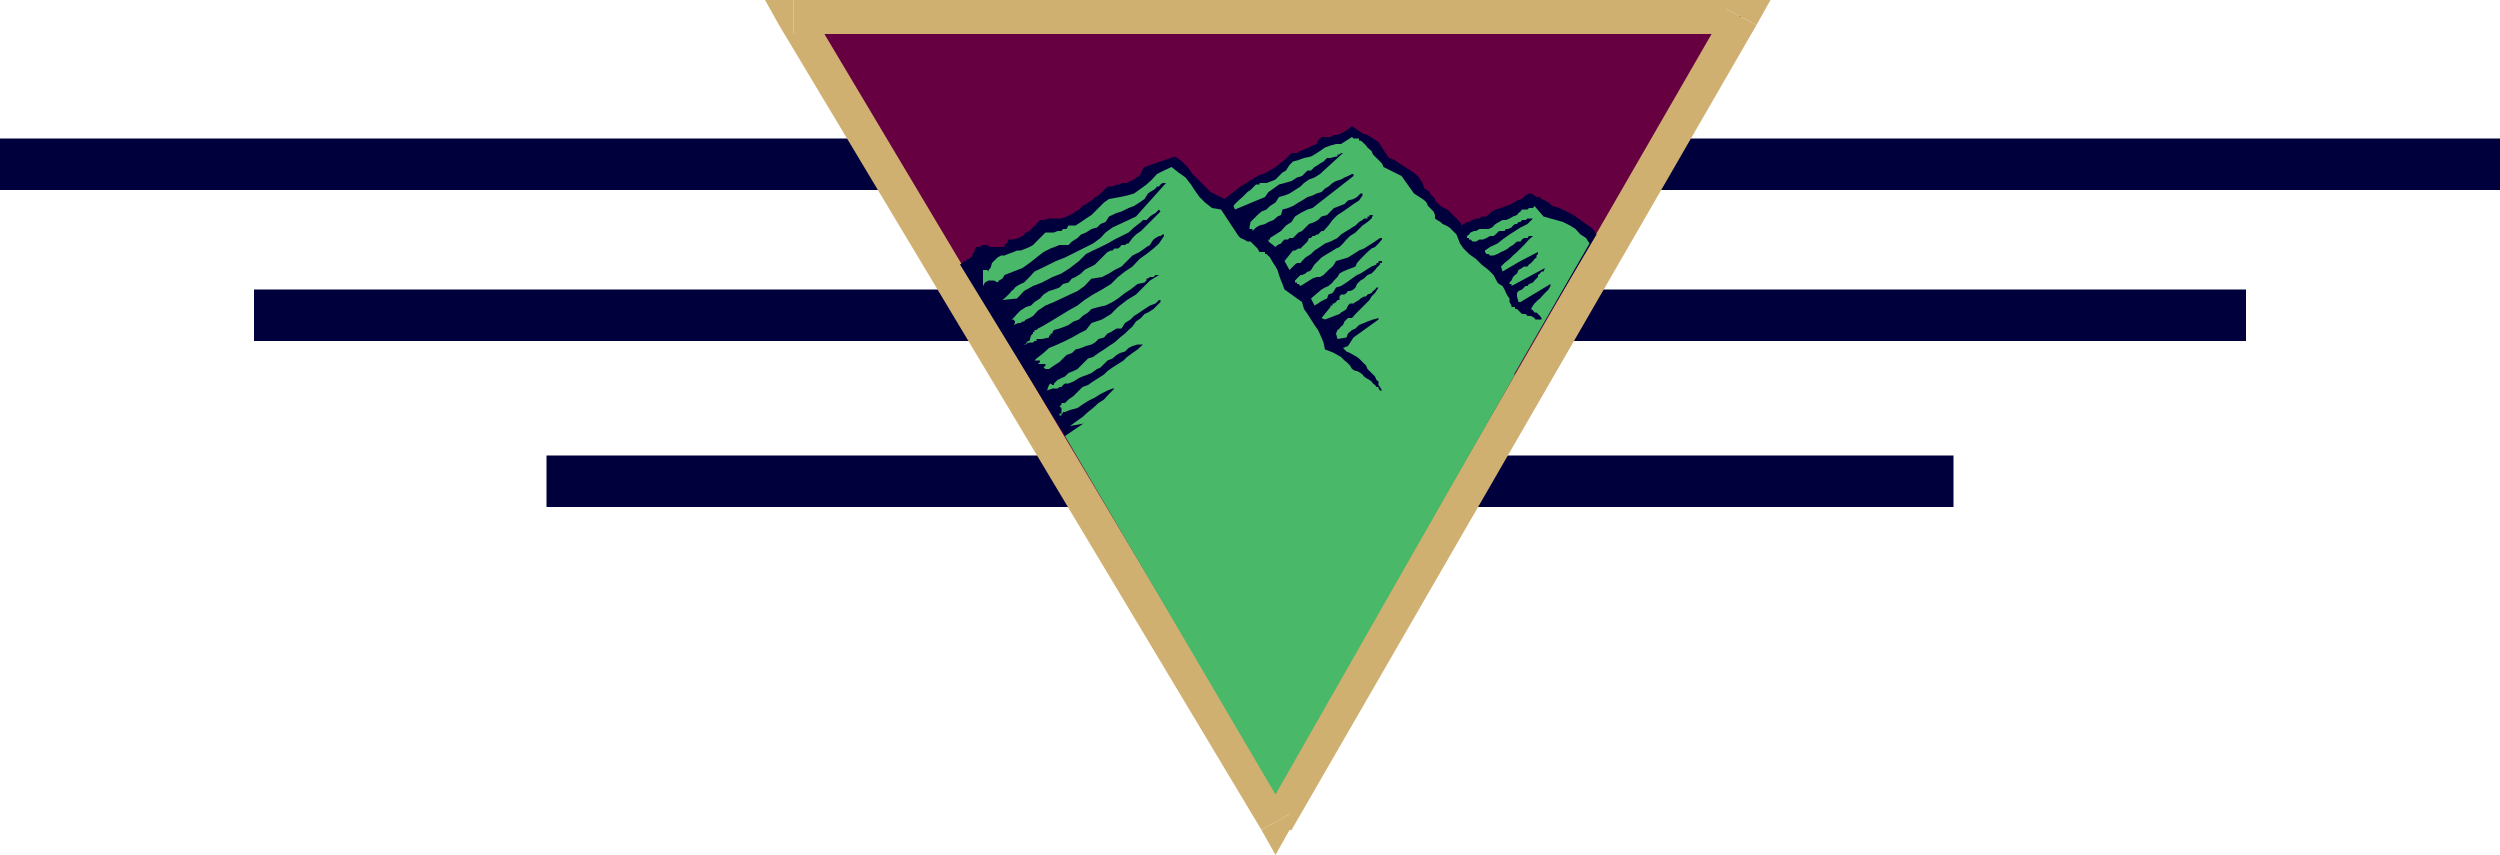 <svg height="164.16" viewBox="0 0 360 123.12" width="480" xmlns="http://www.w3.org/2000/svg"><path style="fill:#00003d" d="M117.638 379.329h360v7.416h-360zm36.576 21.744h286.848v7.416H154.214zm42.12 23.904h202.608v7.416H196.334z" transform="translate(-117.638 -359.385)"/><path style="fill:#660040" d="M231.902 361.689h136.584l-67.176 115.92z" transform="translate(-117.638 -359.385)"/><path style="fill:#cfb070" d="m370.574 362.985-2.088-3.6H231.902v4.896h136.584l-2.304-3.6 4.392 2.304 2.016-3.6h-4.104z" transform="translate(-117.638 -359.385)"/><path style="fill:#cfb070" d="M299.294 478.905h4.32l66.96-115.92-4.392-2.304-66.888 115.92h4.032l-4.032 2.304 2.016 3.6 2.016-3.6z" transform="translate(-117.638 -359.385)"/><path style="fill:#cfb070" d="m231.902 359.385-2.088 3.6 69.48 115.92 4.032-2.304-69.12-115.92-2.304 3.6v-4.896h-4.104l2.016 3.6z" transform="translate(-117.638 -359.385)"/><path style="fill:#00003d" d="m270.998 422.169 1.008-.504 1.008-.504 1.296-.72 1.008-.72 1.008-.792.792-.792 1.008-.72.792-.792h.72l.792-.216h.792l.504-.288.72-.216.792-.576.504-.216.504-.504.504-.288h.792l.504-.216h4.608l.792.216.72.288.792.216.72.288 1.08.216h.72l.504.288.576.288.504.504.504.216.432.288.504.216.504.288.504.216h.504l.288.288.504.216.216.288.288.288.288.216h.504l.216.288h.288v-.288h.216l1.296.504h3.6l1.224-.216 1.296-.288h1.296l1.296.288.504-.288.504-.216.72-.288.576-.288.504-.216.504-.288h1.296l1.008-.72 1.224-.792 1.08-.504 1.224-.792 1.08-.72 1.224-.792 1.08-.792 1.008-.72h.72l1.08.216 1.224.504 1.008.576 1.296.72 1.008.504 1.08.504.72.288 13.032-21.96-.504-.792-1.008-.72-.792-.576-1.008-.72-1.008-.504-1.008-.504-1.008-.288-.576-.504-.504-.288-.504-.216-.216-.288h-.504l-.288-.216-.504-.288h-.288l-.504.288-.504.504-.72.216-.792.504-.792.288-.72.288-.792.216-.792.504-.504.504h-.72l-.288.288h-.504l-.504.216-.504.288h-.288l-.504.288-.216.216-.288-.504-.288-.288-.504-.504-.216-.216-.504-.504-.288-.288-.504-.216-.504-.288-.288-.288-.216-.216-.288-.288v-.216l-.216-.288-.288-.216-.216-.288v-.216l-.792-.504-.288-.792-.504-.792-.504-.504-.72-.504-.792-.504-.792-.504-.72-.504-.792-.288-.504-.72-.504-.792-.504-.792-.792-.504-.792-.504-.72-.216-.792-.576-.72-.504-.576.504-.504.288-.504.288-.504.216h-.504l-.504.288h-1.296l-.504.504-.216.504-.576.216-.504.288-.72.288-.504.216-.504.288h-.792l-1.008 1.008-1.296 1.008-1.296.792-1.296.504-1.152.72-1.296.792-1.008.792-1.296 1.008-1.008-.504-1.008-.504-.792-.792-.792-.792-1.008-1.008-.72-1.008-.792-.792-1.008-.72-4.392 1.512-.216.288-.288.504-.216.504-.504.216-.288.288-.504.216-.504.288h-.792l-.216.216h-.504l-.576.288h-.72l-.288.288-.504.504-.504.504-.504.216-.504.504-.792.504-.504.288-.504.504-.792.504-.504.288-.504.216-.72.288h-1.8l-.792.216h-.504l-.504.576-.504.504-.504.504-.504.216-.504.504-.576.288-.72.216h-.792v.288l-.216.288-.288.216v.288h-2.016l-.504-.288h-.576l-.504.288h-.504l-.216.504v.216l-.288.288v.216l-.216.288-.288.216h-.288l-.216.288h-.288v.288h-.216l-.288.216z" transform="translate(-117.638 -359.385)"/><path style="fill:#4ab869" d="m306.134 421.953 1.08-.288h.72l.792-.216h1.008l.792-.288h2.52l.792-.216.504-.216.504-.288.792-.216h.504l.504-.288.792-.216h.504l1.008-.792 1.008-.504 1.008-.504 1.008-.504 1.08-.504 1.008-.792.72-.792 1.08-.72.72-.504h2.088l1.224.504 1.296.216 1.296.288 1.008.216h1.008l12.024-20.88-.504-.792-.792-.504-.72-.792-.792-.504-1.008-.504-1.008-.288-.792-.216-1.008-.288-1.296-1.512-.216.288h-.576l-.216.216h-.792l-.216.288-.288.216-.216.288-.576.216-.504.288-.504.216h-.504l-.504.288-.504.288-.504.504-.504.216h-1.296l-.504.288h-.288l-.504.216-.216.288-.288.216v.288h.288v.216h.216l.288.288h.504l.504-.288h.504l.504-.216.504-.288h.504l.288-.216.504-.504h.792l.216-.288h.288l.504-.216.216-.288.288-.216h.288l.216-.288h.288l.216-.288h.504l.288-.216h.792l-.792.792-1.008.504-.792.504-.792.504-1.008.72-.72.576-1.08.504-.72.504v.216l.216.288h.288l.216.216h.504l.576-.216.504-.288.504-.216.504-.288.216-.216.504-.288.576-.504h.504l.216-.288.288-.216h.504l.216-.288h.576l-.576.504-.72.792-.504.504-.504.504-.576.504-.504.504-.72.576-.504.504.216.72 2.592-1.512 2.52-1.296v.288l-.216.216v.288l-.288.216-.216.288-.288.288-.288.216-.216.288h-.504l-.288.216-.504.288-.216.504-.288.216-.288.288-.216.504-.288.288v.216h.288v.288l4.824-2.592-.216.504h-.288l-.216.288-.288.216v.288l-.216.216-.288.288-.216.288-.576.216-.216.288h-.288l-.216.216-.288.288-.504.216-.216.288v.504l.216.792h.288l4.32-2.592v.288l-.288.504-.504.504-.216.216-.504.576-.288.216-.504.504-.216.288-.288.504.288.216.216.288h.288l.216.216.288.288.216.288v.216h-1.008l.288.288-.288-.504-.504-.288h-.504l-.288-.288h-.504l-.216-.216-.504-.504h-.288v-.288h-.504v-.216l-.288-.504v-.504l-.216-.288-.288-.504-.216-.504-.288-.504-.504-.288-.216-.216-.576-1.08-.72-.72-1.008-.792-.792-.792-1.008-.72-.792-.792-.504-.72-.504-1.296-.288-.288-.504-.504-.216-.216-.504-.288-.504-.216-.288-.288-.504-.288-.288-.216v-.504l-.216-.504-.288-.288-.216-.216-.288-.288-.216-.504-.288-.288-.288-.216-1.224-.792-1.8-2.52-2.592-1.296-.216-.504-.288-.288-.504-.504-.504-.504-.216-.504-.576-.504-.216-.288-.504-.504-.288-.216h-.216v-.288h-.792l-.216-.216-1.584 1.008h-.72l-.792.216-.792.288-.72.504-.792.504-.504.288-1.008.216-.792.288-.792.216-.504.504-.504.792-.504.288-.504.504-.504.504-.504.216-.792.288h-1.008v.216h-.504l-.288.288-.504.504-.432.288-.504.504-.216.216-.576.504-.504.504-.216.288.216.504 4.32-1.8.504-.72.72-.504.792-.576.792-.216 1.008-.288.792-.504.72-.216.792-.792h.504l.504-.504.504-.288.288-.216.504-.288.504-.504h.504l.792-.216h.216v-.288h.288l.216-.216h.288l-3.312 3.024-.792.504-.792.288-.72.504-.504.504-.792.504-.792.504-.72.288-.792.216-.504.792-.792.504-.504.504-.72.288-.576.504-.504.504-.504.504-.144.792v.216h.432v.288l.504-.504.504-.288.792-.216.504-.288.72-.288.576-.504.504-.216.216-.792.792-.216.72-.288.792-.504.504-.288.792-.504.72-.216.576-.288.72-.216.504-.504.504-.288.576-.504.504-.288.72-.216.504-.288.504-.216.576-.288h.216v.288l-5.904 4.608-.72.216-1.008.504-.792.504-.504.792-.792.504-.72.792-.792.504-.792.504v.216h-.216v.288l1.008.792.288-.288.504-.216.216-.288.288-.288h.504l.216-.216h.504l.288-.288.504-.504.504-.216.504-.504.504-.504.792-.288.504-.288.504-.504.792-.216.504-.504.504-.504.792-.288.72-.288.504-.504.792-.216.504-.288.504-.504h.288v.288l-.504.72-.792.504-.792.576-.72.504-.792.504-.72.72-.576.792-.72.792h-.288l-.216.216-.288.288h-.216l-.288.216h-.288l-.216.288h-.288l-.216.504-.288.288-.216.216-.288.288-.216.216h-.288l-.504.288h-.288l-1.224 1.512.72 1.296.288-.288.216-.216.288-.288.288-.216h.504l.216-.288.288-.288.216-.216.792-.504.504-.504.792-.504.72-.504.792-.288 1.008-.504.504-.504.792-.504.504-.288.288-.216.504-.288.216-.216.288-.288.504-.288.216-.216h.504v-.288h.288v-.216h.504l-.216.504-.576.504-.72.504-.504.504-.504.504-.792.504-.504.504-.504.576-.504.504-.504.216-.792.504-.504.288-.792.504-.504.504-.504.504-.504.792-.288.216h-.216l-.288.288-.504.216h-.216l-.288.288-.216.216-.288.288v.288h.288v.216h.216l.288.288 1.728-1.08.576-.216h.504l.504-.288.504-.504.216-.216.576-.504.216-.288.288-.504 1.008-.288.72-.216.792-.504.792-.504.72-.288.792-.504.792-.504.72-.504h.288v.216l-.504.576-.504.504-.504.216-.576.504-.504.504-.504.504-.504.576-.216.504-1.296.504-.504.216-.504.288-.288.504-.504.504-.216.288-.576.504-.504.216-.504.288-1.512 1.296.504 1.008.504-.288.288-.216.504-.288.504-.216.216-.576.576-.216.216-.288.288-.504.72-.216.792-.504.792-.576.72-.504.504-.216.792-.504.792-.504.72-.288v-.216h.288v-.288h.504v.288h-.288v.216l-.504.504-.216.288-.504.504-.576.216-.504.504-.504.288-.504.504-.216.504-.288.288-.504.216h-.288l-.216.288-.288.216h-.504l-.216.288v.504h-.288l-.216.288-.288.216h-.216v.288h-.288v.216l-1.296 1.584.504.216 2.088-.792.216-.216.504-.288.288-.216.216-.504.288-.288h.504l.288-.216.504-.288.216-.216.504-.288h.288l.216-.288.576-.216.216-.288.288-.216.216-.288h.288l-.504.792-.504.504-.288.504-.504.504-.504.504-.504.504-.504.504-.504.576h-.576l-.216.216-.288.288-.216.504-.288.216-.216.288-.288.216-.216.504.216.792 1.296-.216.216-.576.576-.504.504-.216.504-.504.72-.288.504-.216.792-.288.792-.216v.216l-3.6 2.592-.792 1.224-.72.288.504.504.504.216.504.288.504.288.288.216.504.504.504.504.216.504.288.288.504.504.288.288.216.504.288.216v.504l.216.288.288.504h-.288l-.216-.288v-.216h-.288l-.216-.288-.288-.216-.216-.288-.288-.216-.504-.288-.288-.216-.216-.288-.288-.216-.504-.288h-.216l-.504-.288-.288-.504-.504-.504-.288-.216-.504-.504-.504-.288-.504-.288-.504-.216-.792-.288-.216-1.008-.288-.72-.504-1.08-.504-.72-.504-.792-.504-.792-.504-.72-.288-1.008-2.52-1.8-.288-.792-.216-.504-.288-.792-.216-.72-.288-.504-.504-.792-.288-.504-.504-.504h-.216v-.288h-.792l-.288-.504-.216-.216-.504-.504-.288-.288h-.432l-.504-.288-.504-.216-.288-.288-2.52-3.816-1.296-.216-1.008-.792-.792-.792-.72-1.008-.504-.792-.792-1.008-1.008-.72-1.008-.792-1.08.504-1.008.504-.72.792-.792.72-.792.576-1.008.72-1.008.288-1.008.216-1.584.288-.72.504-.504.504-.792.792-.504.504-.792.504-.72.504-.792.504h-1.008l-.288.504h-.504l-.216.288h-.576l-.504.216h-1.224l-.504.504-.288.288-.504.504-.504.504-.504.288-.504.216-.792.288h-.504l-.504.216-.792.288-.504.216h-.504l-.504.288-.504.504-.288.288-.216.72-.288.288v.216l-.216-.216h-.576v2.304l.288-.504.504-.288h.792l.504.288.216-.288.504-.288.288-.504 1.296-.504 1.296-.504 1.008-.72 1.008-.792 1.008-.792 1.008-.504 1.296-.504h1.296l.504-.504.792-.504.504-.504.72-.288.792-.504.792-.216.504-.504.72-.288.504-.792 1.08-.504.72-.216 1.008-.504.792-.288.792-.504.72-.504.504-.792.288-.216.504-.288.288-.216.216-.288h.288l.216-.288.288-.216h.504l-4.32 4.824-1.08.504-1.224.576-1.08.504-1.008.72-.72.792-1.08.792-1.008.504-1.008.504-1.008.504-1.008.504-1.296.504-1.008.504-1.008.504-1.08.504-.72.792-.792.792-.504.216-.504.288-.288.216-.216.288-.288.216-.216.288-.504.504-.576.504 2.088-.216 1.008-1.08 1.296-.72 1.296-.504 1.512-.792 1.296-.504 1.224-.792 1.296-1.008 1.008-1.008 1.008-.504 1.08-.504 1.008-.504 1.008-.576 1.008-.504 1.008-.504.792-.72 1.008-.792.288-.288h.504l.216-.216.288-.288.288-.216.504-.288.216-.216.288-.288.216.288-.504.504-.504.504-.792.792-.504.504-.504.504-.72.504-.504.504-.576.792h-.216l-.288.216h-.504l-.216.288-.288.216h-.504l-.288.288h-.216l-.504.216-.504.504-.504.504-.288.288-.504.504-.504.288-.504.216-.504.288-.504.504-.792.504-.504.216-.504.576-.792.216-.504.504-.792.288-.72.216-.792.504-.504.576-.792.504-.504.504-.72.216-.792.504-.504.504-.504.576-.288.216h.288l.216.288v.216l-.216.288.72-.288h.288l.288-.216h.216l.288-.288.504-.216.504-.288.72-.792 1.08-.72 1.224-.504 1.08-.504 1.224-.576 1.08-.504 1.008-.72 1.008-1.08h.216l1.296-.216 1.008-.504.792-.504 1.008-.504.792-.792.792-.792 1.008-.504.72-.504.288-.216.504-.288.288-.504.216-.288.288-.216.504-.288h.216l.288-.216h.216v.216l-.72 1.08-.792.72-1.008.792-1.008.72-1.008 1.08-1.08.72-1.008.792-1.008 1.008-1.296.792-1.296.72-1.224.792-1.008.792-1.296.72-1.296.792-1.296.792-1.224.72-.576.288-.216.216h-.288v.288h-.216v.216l-.288.288-.216.792h-.288v.216h-.216v.288h-.288l.792-.288h.504l.216-.216h.288v-.288h.792l1.008-.216v-.288h.216v-.288h.288v-.216l.216-.288.792-.216.792-.288.504-.216.72-.504.792-.288.504-.504.792-.504.504-.504 1.008-.288 1.008-.216 1.008-.504.792-.504 1.008-.792.792-.504 1.008-.792 1.008-.216.288-.288v-.288h.216l.288-.216h.504l.288-.288h.504l-1.296.792-1.008 1.008-1.008 1.008-1.296.792-1.296 1.008-1.008 1.008-1.296.792-1.512.504-.792 1.008-1.008.504-1.008.576-1.008.504-1.08.504-1.224.504-.792.72-1.008.792-.288.288h.792v.216l-.288.288h1.08v.216l-.288.288.288.216h.504l.72-.504.792-.504.504-.504.504-.504.792-.288.504-.504.792-.216.72-.288.792-.216.504-.288.504-.504.792-.216.504-.576.504-.216.792-.504h.72l.504-.792.792-.504.504-.504.792-.504.72-.504.792-.504.792-.288.504-.504h.216v.288l-.504.504-.504.504-.792.504-.504.216-.504.576-.72.504-.504.72-.576.504-.504.504-.72.576-.792.72-.792.504-.72.504-.792.504-.792.576-.72.216-.504.504-.504.504-.504.504-.576.288-.72.288-.504.504-.504.216-.576.288-.504.504v.216h-.216l-.288-.216-.216.216-.288.792.792-.288h.72l.288-.216h.288l.216-.288.288-.216h.504l.72-.288.792-.504.504-.216.792-.288.504-.216.792-.576.504-.216.504-.504.504-.504.72-.288.576-.504.504-.288.72-.216.504-.504.576-.288.72-.216h.792l-.792.72-.72.504-.792.576-.504.504-.792.504-.792.504-.72.504-.504.504-.792.504-.792.504-.72.504-.792.288-.504.504-.792.792-.72.504-.504.504h-.792.288v.216l-.288.288.288.216v.792h-.288v.288h.288v-.288h.216v-.216h.288l.72-.288 1.08-.288.72-.504.792-.504 1.008-.504.792-.504 1.008-.504.72-.288h.288l-.792.792-.72.792-.792.504-.792.72-.72.576-.792.72-.72.504-1.08.792 1.584-.288 1.512-.216 1.296-.288 1.008-.216 1.296-.288 1.008-.504 1.512-.216 1.512-.576.504-.216.792-.288.792-.504.504-.216.72-.504h.792l.792-.288.72.288 1.8-.288.504.288h1.8l.504.216h.504l.504.288.576.504h1.224l.792.216.504.288.792.216.432.576.504.216.504.504h.504l.504.288.504.216.504.288.576.216.504.288.216.216.504.216.288-.216h.504l.504.216h.288l.504.288h.504l.216.216z" transform="translate(-117.638 -359.385)"/><path style="fill:#4ab869" d="m270.998 422.169 30.312 51.624 34.488-60.48-10.728-2.016-11.52 6.336-23.4-3.528-15.12 5.328z" transform="translate(-117.638 -359.385)"/></svg>
